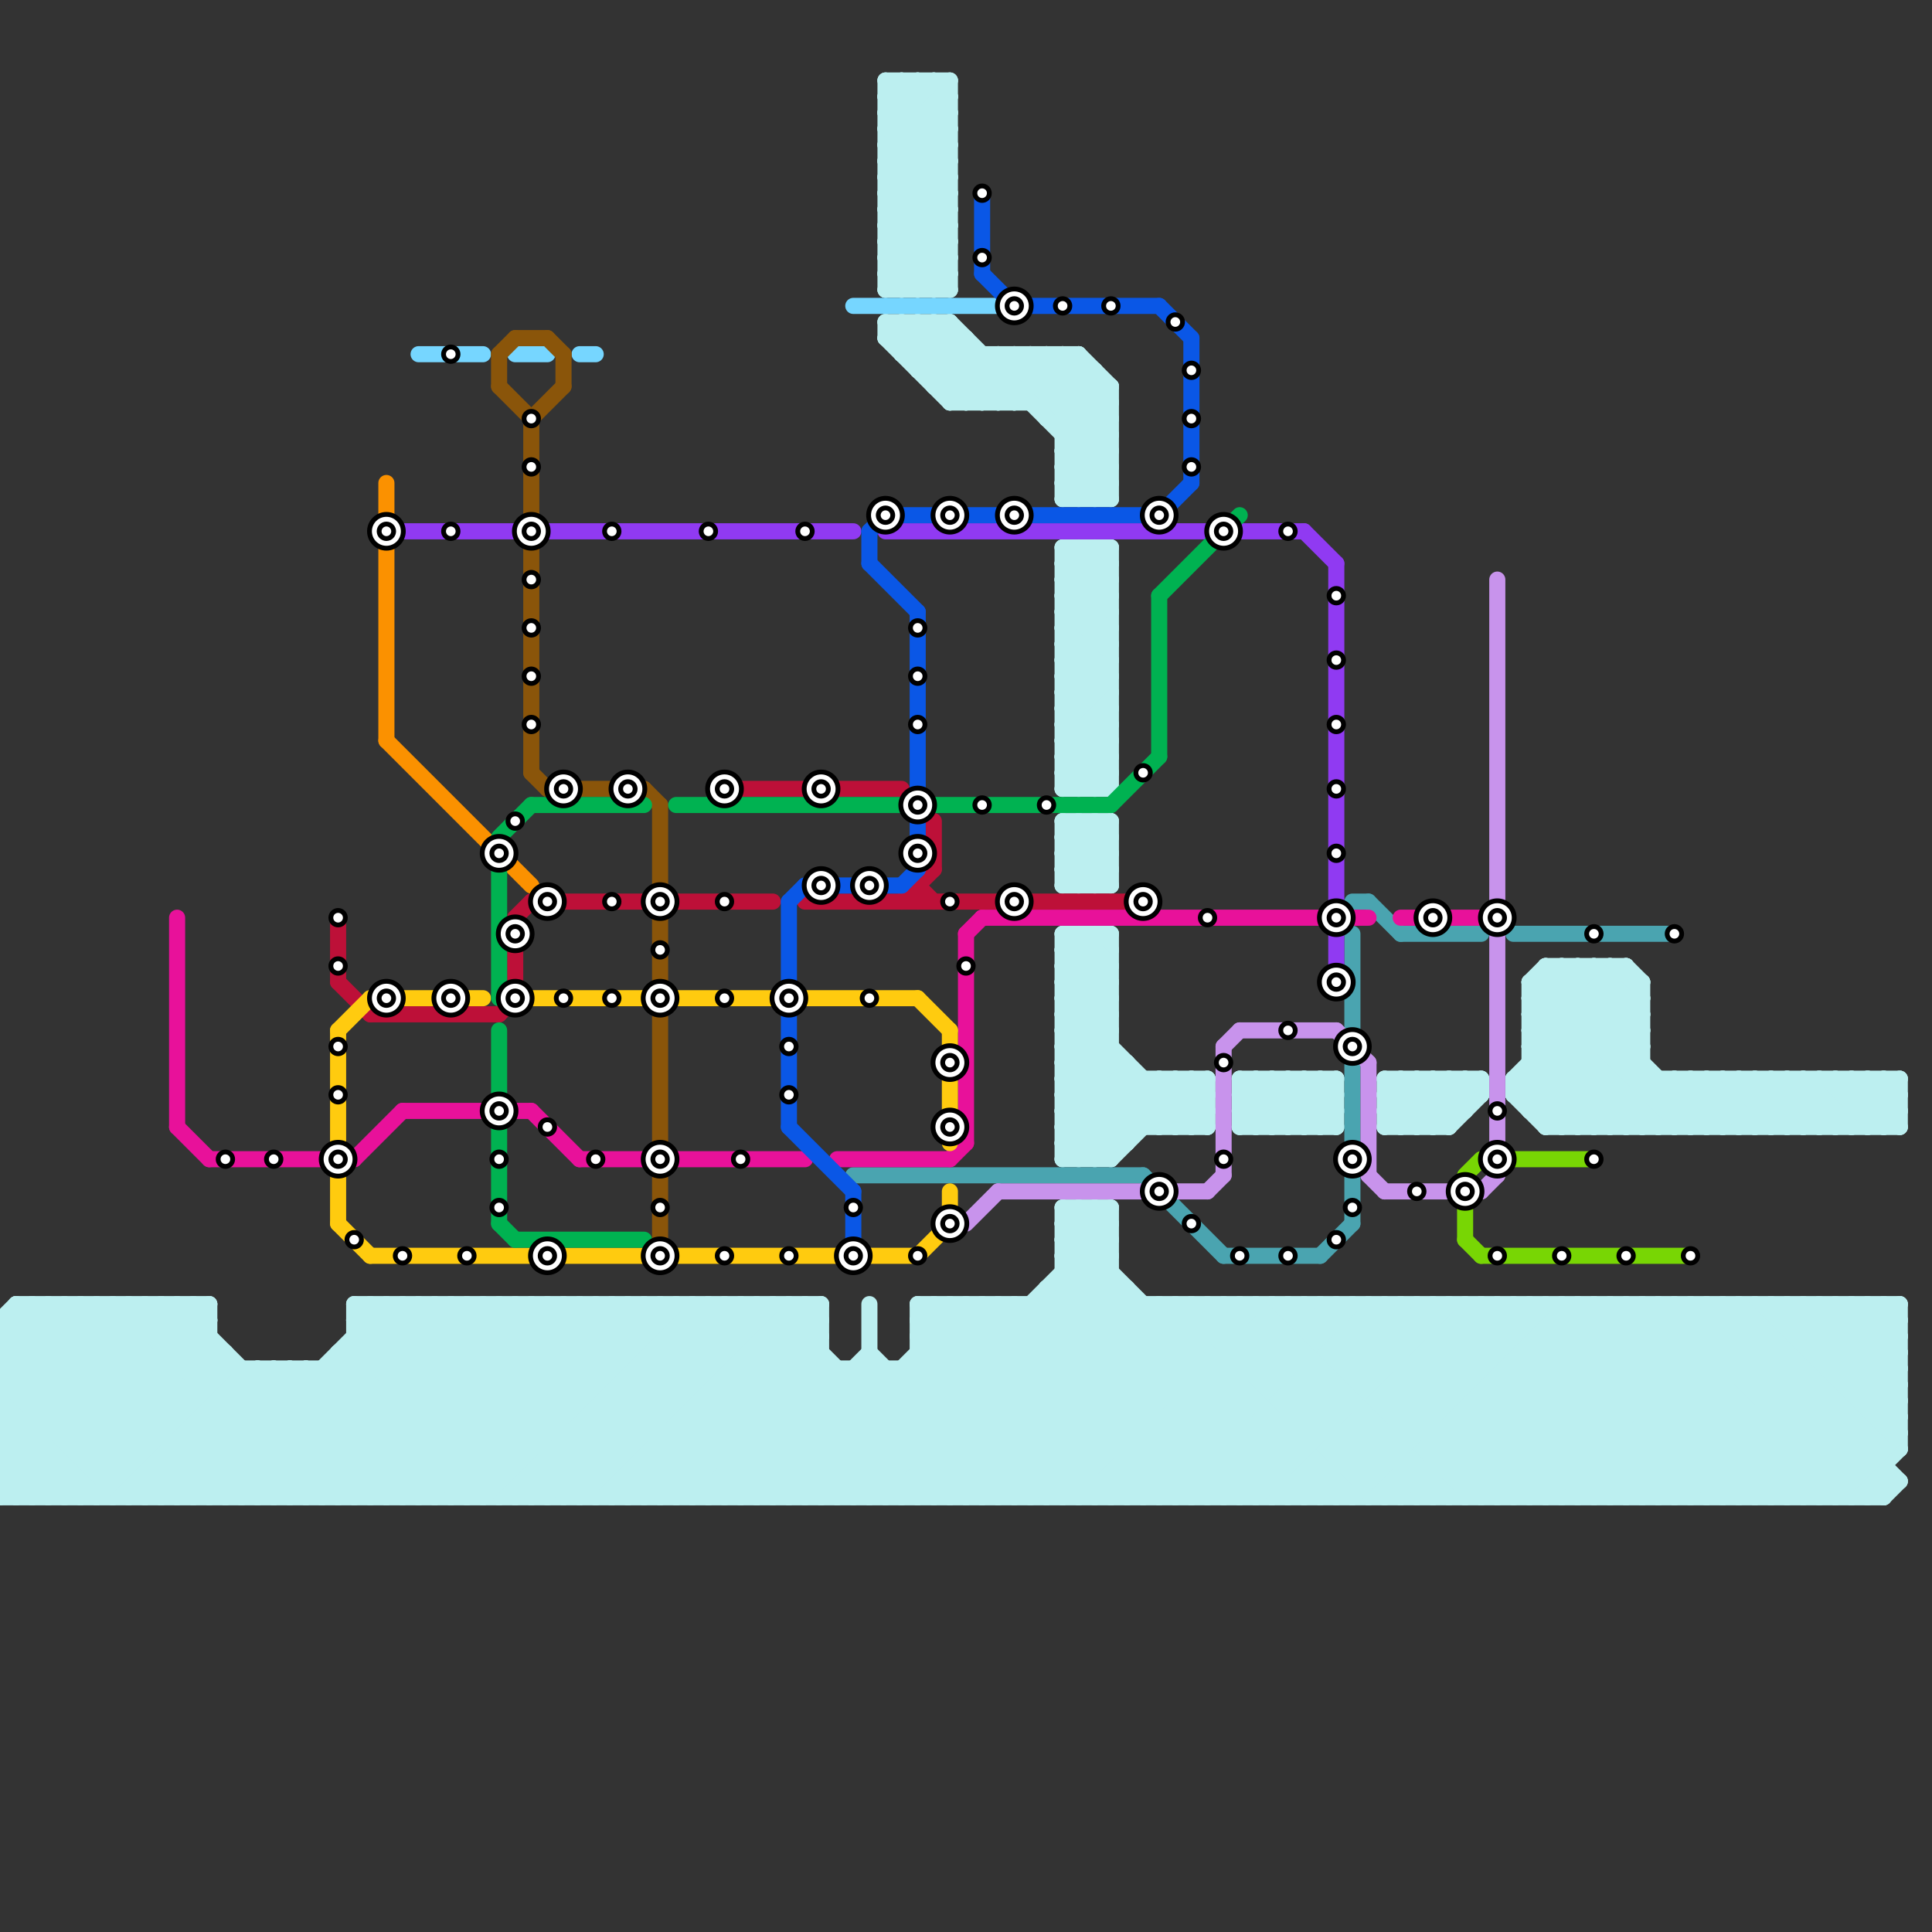 
<svg version="1.1" xmlns="http://www.w3.org/2000/svg" viewBox="0 0 120 120">
<rect x="0" y="0" width="120" height="120" fill="#333333" stroke="none"/>
<style>text { font: 1px Helvetica; font-weight: 600; white-space: pre; dominant-baseline: central; } line { stroke-width: 1; fill: none; stroke-linecap: round; stroke-linejoin: round; } .c0 { stroke: #bceff0 } .c1 { stroke: #4aa4b0 } .c2 { stroke: #78d604 } .c3 { stroke: #e8119a } .c4 { stroke: #bd1038 } .c5 { stroke: #ffcb0f } .c6 { stroke: #fb9100 } .c7 { stroke: #903af2 } .c8 { stroke: #76d6ff } .c9 { stroke: #8a550a } .c10 { stroke: #00b251 } .c11 { stroke: #0a57e6 } .c12 { stroke: #c893ec }</style><defs><g id="wm-xf"><circle r="1.2" fill="#000"/><circle r="0.9" fill="#fff"/><circle r="0.6" fill="#000"/><circle r="0.3" fill="#fff"/></g><g id="wm"><circle r="0.6" fill="#000"/><circle r="0.3" fill="#fff"/></g></defs><line class="c0" x1="56" y1="85" x2="56" y2="93"/><line class="c0" x1="89" y1="67" x2="91" y2="69"/><line class="c0" x1="66" y1="37" x2="69" y2="34"/><line class="c0" x1="66" y1="39" x2="69" y2="36"/><line class="c0" x1="65" y1="80" x2="70" y2="80"/><line class="c0" x1="101" y1="81" x2="101" y2="93"/><line class="c0" x1="94" y1="68" x2="101" y2="61"/><line class="c0" x1="65" y1="80" x2="78" y2="93"/><line class="c0" x1="66" y1="41" x2="69" y2="44"/><line class="c0" x1="66" y1="43" x2="69" y2="46"/><line class="c0" x1="95" y1="63" x2="98" y2="60"/><line class="c0" x1="84" y1="81" x2="96" y2="93"/><line class="c0" x1="34" y1="93" x2="46" y2="81"/><line class="c0" x1="12" y1="81" x2="13" y2="82"/><line class="c0" x1="68" y1="58" x2="69" y2="59"/><line class="c0" x1="3" y1="81" x2="3" y2="93"/><line class="c0" x1="52" y1="93" x2="69" y2="76"/><line class="c0" x1="72" y1="70" x2="75" y2="67"/><line class="c0" x1="66" y1="60" x2="68" y2="58"/><line class="c0" x1="28" y1="81" x2="40" y2="93"/><line class="c0" x1="92" y1="81" x2="92" y2="93"/><line class="c0" x1="49" y1="93" x2="61" y2="81"/><line class="c0" x1="99" y1="81" x2="111" y2="93"/><line class="c0" x1="66" y1="36" x2="69" y2="36"/><line class="c0" x1="105" y1="67" x2="108" y2="70"/><line class="c0" x1="66" y1="38" x2="69" y2="38"/><line class="c0" x1="86" y1="81" x2="98" y2="93"/><line class="c0" x1="24" y1="93" x2="36" y2="81"/><line class="c0" x1="5" y1="81" x2="5" y2="93"/><line class="c0" x1="80" y1="81" x2="92" y2="93"/><line class="c0" x1="60" y1="93" x2="72" y2="81"/><line class="c0" x1="77" y1="69" x2="83" y2="69"/><line class="c0" x1="23" y1="81" x2="23" y2="93"/><line class="c0" x1="30" y1="81" x2="42" y2="93"/><line class="c0" x1="66" y1="70" x2="68" y2="72"/><line class="c0" x1="79" y1="81" x2="91" y2="93"/><line class="c0" x1="26" y1="93" x2="38" y2="81"/><line class="c0" x1="91" y1="67" x2="91" y2="69"/><line class="c0" x1="66" y1="27" x2="69" y2="24"/><line class="c0" x1="94" y1="81" x2="106" y2="93"/><line class="c0" x1="81" y1="81" x2="93" y2="93"/><line class="c0" x1="80" y1="93" x2="92" y2="81"/><line class="c0" x1="56" y1="18" x2="59" y2="15"/><line class="c0" x1="67" y1="58" x2="67" y2="72"/><line class="c0" x1="98" y1="81" x2="98" y2="93"/><line class="c0" x1="58" y1="24" x2="69" y2="24"/><line class="c0" x1="69" y1="58" x2="69" y2="72"/><line class="c0" x1="86" y1="68" x2="88" y2="70"/><line class="c0" x1="66" y1="59" x2="69" y2="59"/><line class="c0" x1="33" y1="81" x2="45" y2="93"/><line class="c0" x1="77" y1="69" x2="79" y2="67"/><line class="c0" x1="56" y1="5" x2="59" y2="8"/><line class="c0" x1="66" y1="70" x2="75" y2="70"/><line class="c0" x1="29" y1="93" x2="41" y2="81"/><line class="c0" x1="56" y1="22" x2="58" y2="20"/><line class="c0" x1="68" y1="31" x2="69" y2="30"/><line class="c0" x1="95" y1="61" x2="104" y2="70"/><line class="c0" x1="39" y1="93" x2="51" y2="81"/><line class="c0" x1="52" y1="85" x2="52" y2="93"/><line class="c0" x1="58" y1="5" x2="58" y2="18"/><line class="c0" x1="66" y1="46" x2="69" y2="43"/><line class="c0" x1="66" y1="48" x2="69" y2="45"/><line class="c0" x1="31" y1="93" x2="43" y2="81"/><line class="c0" x1="47" y1="93" x2="55" y2="85"/><line class="c0" x1="34" y1="81" x2="46" y2="93"/><line class="c0" x1="109" y1="81" x2="118" y2="90"/><line class="c0" x1="57" y1="23" x2="68" y2="23"/><line class="c0" x1="55" y1="18" x2="59" y2="14"/><line class="c0" x1="90" y1="81" x2="90" y2="93"/><line class="c0" x1="66" y1="30" x2="67" y2="31"/><line class="c0" x1="0" y1="86" x2="118" y2="86"/><line class="c0" x1="82" y1="81" x2="82" y2="93"/><line class="c0" x1="0" y1="88" x2="118" y2="88"/><line class="c0" x1="67" y1="51" x2="69" y2="53"/><line class="c0" x1="103" y1="81" x2="115" y2="93"/><line class="c0" x1="107" y1="93" x2="118" y2="82"/><line class="c0" x1="66" y1="58" x2="69" y2="58"/><line class="c0" x1="66" y1="36" x2="68" y2="34"/><line class="c0" x1="42" y1="81" x2="42" y2="93"/><line class="c0" x1="95" y1="68" x2="102" y2="61"/><line class="c0" x1="29" y1="81" x2="29" y2="93"/><line class="c0" x1="0" y1="82" x2="13" y2="82"/><line class="c0" x1="86" y1="67" x2="89" y2="70"/><line class="c0" x1="101" y1="81" x2="113" y2="93"/><line class="c0" x1="80" y1="67" x2="83" y2="70"/><line class="c0" x1="44" y1="81" x2="44" y2="93"/><line class="c0" x1="78" y1="70" x2="81" y2="67"/><line class="c0" x1="100" y1="81" x2="112" y2="93"/><line class="c0" x1="50" y1="93" x2="62" y2="81"/><line class="c0" x1="86" y1="93" x2="98" y2="81"/><line class="c0" x1="66" y1="35" x2="67" y2="34"/><line class="c0" x1="6" y1="81" x2="6" y2="93"/><line class="c0" x1="37" y1="81" x2="37" y2="93"/><line class="c0" x1="108" y1="81" x2="108" y2="93"/><line class="c0" x1="68" y1="55" x2="69" y2="54"/><line class="c0" x1="31" y1="81" x2="43" y2="93"/><line class="c0" x1="80" y1="70" x2="83" y2="67"/><line class="c0" x1="95" y1="81" x2="95" y2="93"/><line class="c0" x1="101" y1="93" x2="113" y2="81"/><line class="c0" x1="66" y1="40" x2="69" y2="43"/><line class="c0" x1="66" y1="42" x2="69" y2="45"/><line class="c0" x1="55" y1="18" x2="59" y2="18"/><line class="c0" x1="66" y1="71" x2="70" y2="67"/><line class="c0" x1="23" y1="81" x2="35" y2="93"/><line class="c0" x1="0" y1="87" x2="118" y2="87"/><line class="c0" x1="55" y1="10" x2="59" y2="10"/><line class="c0" x1="55" y1="20" x2="59" y2="20"/><line class="c0" x1="55" y1="12" x2="59" y2="12"/><line class="c0" x1="3" y1="93" x2="13" y2="83"/><line class="c0" x1="68" y1="51" x2="69" y2="52"/><line class="c0" x1="21" y1="84" x2="21" y2="93"/><line class="c0" x1="67" y1="22" x2="69" y2="24"/><line class="c0" x1="113" y1="81" x2="118" y2="86"/><line class="c0" x1="112" y1="81" x2="112" y2="93"/><line class="c0" x1="66" y1="37" x2="69" y2="37"/><line class="c0" x1="71" y1="67" x2="71" y2="70"/><line class="c0" x1="66" y1="29" x2="69" y2="29"/><line class="c0" x1="66" y1="39" x2="69" y2="39"/><line class="c0" x1="66" y1="43" x2="69" y2="40"/><line class="c0" x1="66" y1="31" x2="69" y2="31"/><line class="c0" x1="107" y1="67" x2="107" y2="70"/><line class="c0" x1="77" y1="68" x2="83" y2="68"/><line class="c0" x1="104" y1="70" x2="107" y2="67"/><line class="c0" x1="114" y1="81" x2="114" y2="93"/><line class="c0" x1="73" y1="67" x2="73" y2="70"/><line class="c0" x1="115" y1="67" x2="115" y2="70"/><line class="c0" x1="66" y1="34" x2="66" y2="49"/><line class="c0" x1="46" y1="93" x2="54" y2="85"/><line class="c0" x1="98" y1="70" x2="102" y2="66"/><line class="c0" x1="66" y1="65" x2="69" y2="65"/><line class="c0" x1="70" y1="93" x2="82" y2="81"/><line class="c0" x1="66" y1="61" x2="69" y2="64"/><line class="c0" x1="95" y1="61" x2="95" y2="69"/><line class="c0" x1="21" y1="84" x2="51" y2="84"/><line class="c0" x1="65" y1="26" x2="69" y2="26"/><line class="c0" x1="99" y1="70" x2="102" y2="67"/><line class="c0" x1="105" y1="70" x2="108" y2="67"/><line class="c0" x1="40" y1="93" x2="51" y2="82"/><line class="c0" x1="36" y1="81" x2="48" y2="93"/><line class="c0" x1="94" y1="68" x2="96" y2="70"/><line class="c0" x1="96" y1="61" x2="105" y2="70"/><line class="c0" x1="32" y1="93" x2="44" y2="81"/><line class="c0" x1="66" y1="71" x2="70" y2="71"/><line class="c0" x1="66" y1="62" x2="69" y2="59"/><line class="c0" x1="101" y1="70" x2="104" y2="67"/><line class="c0" x1="55" y1="85" x2="55" y2="93"/><line class="c0" x1="66" y1="64" x2="69" y2="61"/><line class="c0" x1="55" y1="10" x2="59" y2="14"/><line class="c0" x1="55" y1="12" x2="59" y2="16"/><line class="c0" x1="117" y1="67" x2="118" y2="68"/><line class="c0" x1="22" y1="84" x2="31" y2="93"/><line class="c0" x1="96" y1="70" x2="118" y2="70"/><line class="c0" x1="63" y1="22" x2="63" y2="25"/><line class="c0" x1="83" y1="81" x2="83" y2="93"/><line class="c0" x1="76" y1="93" x2="88" y2="81"/><line class="c0" x1="107" y1="67" x2="110" y2="70"/><line class="c0" x1="55" y1="17" x2="56" y2="18"/><line class="c0" x1="85" y1="81" x2="85" y2="93"/><line class="c0" x1="58" y1="93" x2="70" y2="81"/><line class="c0" x1="110" y1="81" x2="118" y2="89"/><line class="c0" x1="66" y1="46" x2="69" y2="46"/><line class="c0" x1="66" y1="48" x2="69" y2="48"/><line class="c0" x1="45" y1="81" x2="45" y2="93"/><line class="c0" x1="79" y1="70" x2="82" y2="67"/><line class="c0" x1="39" y1="81" x2="51" y2="93"/><line class="c0" x1="0" y1="93" x2="12" y2="81"/><line class="c0" x1="96" y1="60" x2="106" y2="70"/><line class="c0" x1="100" y1="70" x2="103" y2="67"/><line class="c0" x1="109" y1="81" x2="109" y2="93"/><line class="c0" x1="47" y1="81" x2="47" y2="93"/><line class="c0" x1="56" y1="20" x2="61" y2="25"/><line class="c0" x1="96" y1="81" x2="96" y2="93"/><line class="c0" x1="57" y1="83" x2="59" y2="81"/><line class="c0" x1="102" y1="93" x2="114" y2="81"/><line class="c0" x1="77" y1="68" x2="79" y2="70"/><line class="c0" x1="43" y1="93" x2="51" y2="85"/><line class="c0" x1="24" y1="81" x2="36" y2="93"/><line class="c0" x1="81" y1="67" x2="83" y2="69"/><line class="c0" x1="79" y1="67" x2="79" y2="70"/><line class="c0" x1="111" y1="81" x2="111" y2="93"/><line class="c0" x1="116" y1="93" x2="117" y2="92"/><line class="c0" x1="38" y1="81" x2="38" y2="93"/><line class="c0" x1="66" y1="58" x2="69" y2="61"/><line class="c0" x1="51" y1="81" x2="51" y2="93"/><line class="c0" x1="55" y1="9" x2="59" y2="5"/><line class="c0" x1="57" y1="5" x2="59" y2="7"/><line class="c0" x1="59" y1="25" x2="62" y2="22"/><line class="c0" x1="21" y1="85" x2="29" y2="93"/><line class="c0" x1="66" y1="77" x2="68" y2="75"/><line class="c0" x1="108" y1="93" x2="118" y2="83"/><line class="c0" x1="66" y1="45" x2="69" y2="45"/><line class="c0" x1="74" y1="67" x2="74" y2="70"/><line class="c0" x1="66" y1="70" x2="70" y2="66"/><line class="c0" x1="66" y1="47" x2="69" y2="47"/><line class="c0" x1="117" y1="93" x2="118" y2="92"/><line class="c0" x1="95" y1="65" x2="100" y2="70"/><line class="c0" x1="110" y1="67" x2="110" y2="70"/><line class="c0" x1="55" y1="11" x2="59" y2="11"/><line class="c0" x1="55" y1="13" x2="59" y2="13"/><line class="c0" x1="107" y1="70" x2="110" y2="67"/><line class="c0" x1="89" y1="67" x2="89" y2="70"/><line class="c0" x1="67" y1="34" x2="67" y2="49"/><line class="c0" x1="71" y1="93" x2="83" y2="81"/><line class="c0" x1="66" y1="40" x2="69" y2="37"/><line class="c0" x1="66" y1="28" x2="69" y2="28"/><line class="c0" x1="66" y1="42" x2="69" y2="39"/><line class="c0" x1="86" y1="69" x2="88" y2="67"/><line class="c0" x1="27" y1="81" x2="27" y2="93"/><line class="c0" x1="114" y1="81" x2="118" y2="85"/><line class="c0" x1="58" y1="81" x2="70" y2="93"/><line class="c0" x1="66" y1="29" x2="68" y2="31"/><line class="c0" x1="115" y1="67" x2="118" y2="70"/><line class="c0" x1="73" y1="93" x2="85" y2="81"/><line class="c0" x1="65" y1="22" x2="65" y2="26"/><line class="c0" x1="91" y1="81" x2="91" y2="93"/><line class="c0" x1="48" y1="93" x2="60" y2="81"/><line class="c0" x1="23" y1="93" x2="35" y2="81"/><line class="c0" x1="41" y1="81" x2="41" y2="93"/><line class="c0" x1="35" y1="81" x2="35" y2="93"/><line class="c0" x1="106" y1="81" x2="106" y2="93"/><line class="c0" x1="22" y1="81" x2="22" y2="93"/><line class="c0" x1="86" y1="68" x2="87" y2="67"/><line class="c0" x1="77" y1="93" x2="89" y2="81"/><line class="c0" x1="66" y1="64" x2="72" y2="70"/><line class="c0" x1="117" y1="70" x2="118" y2="69"/><line class="c0" x1="96" y1="69" x2="102" y2="63"/><line class="c0" x1="66" y1="61" x2="69" y2="58"/><line class="c0" x1="66" y1="63" x2="69" y2="60"/><line class="c0" x1="55" y1="11" x2="59" y2="15"/><line class="c0" x1="86" y1="69" x2="87" y2="70"/><line class="c0" x1="110" y1="67" x2="113" y2="70"/><line class="c0" x1="55" y1="13" x2="59" y2="17"/><line class="c0" x1="59" y1="25" x2="69" y2="25"/><line class="c0" x1="0" y1="91" x2="117" y2="91"/><line class="c0" x1="0" y1="93" x2="117" y2="93"/><line class="c0" x1="117" y1="81" x2="117" y2="93"/><line class="c0" x1="111" y1="67" x2="111" y2="70"/><line class="c0" x1="55" y1="93" x2="69" y2="79"/><line class="c0" x1="68" y1="49" x2="69" y2="48"/><line class="c0" x1="7" y1="81" x2="19" y2="93"/><line class="c0" x1="63" y1="81" x2="75" y2="93"/><line class="c0" x1="9" y1="93" x2="17" y2="85"/><line class="c0" x1="66" y1="52" x2="69" y2="55"/><line class="c0" x1="57" y1="20" x2="62" y2="25"/><line class="c0" x1="22" y1="82" x2="23" y2="81"/><line class="c0" x1="55" y1="7" x2="57" y2="5"/><line class="c0" x1="103" y1="93" x2="115" y2="81"/><line class="c0" x1="67" y1="58" x2="69" y2="60"/><line class="c0" x1="58" y1="24" x2="60" y2="22"/><line class="c0" x1="58" y1="5" x2="59" y2="6"/><line class="c0" x1="96" y1="81" x2="108" y2="93"/><line class="c0" x1="103" y1="70" x2="106" y2="67"/><line class="c0" x1="0" y1="83" x2="2" y2="81"/><line class="c0" x1="46" y1="81" x2="58" y2="93"/><line class="c0" x1="61" y1="93" x2="73" y2="81"/><line class="c0" x1="65" y1="26" x2="68" y2="23"/><line class="c0" x1="97" y1="93" x2="109" y2="81"/><line class="c0" x1="54" y1="81" x2="54" y2="93"/><line class="c0" x1="95" y1="65" x2="100" y2="60"/><line class="c0" x1="58" y1="20" x2="63" y2="25"/><line class="c0" x1="79" y1="67" x2="82" y2="70"/><line class="c0" x1="48" y1="81" x2="60" y2="93"/><line class="c0" x1="62" y1="22" x2="69" y2="29"/><line class="c0" x1="55" y1="21" x2="56" y2="20"/><line class="c0" x1="57" y1="23" x2="59" y2="21"/><line class="c0" x1="55" y1="17" x2="59" y2="13"/><line class="c0" x1="54" y1="93" x2="69" y2="78"/><line class="c0" x1="92" y1="93" x2="104" y2="81"/><line class="c0" x1="62" y1="25" x2="65" y2="22"/><line class="c0" x1="94" y1="67" x2="97" y2="70"/><line class="c0" x1="74" y1="70" x2="75" y2="69"/><line class="c0" x1="79" y1="93" x2="91" y2="81"/><line class="c0" x1="58" y1="18" x2="59" y2="17"/><line class="c0" x1="94" y1="93" x2="106" y2="81"/><line class="c0" x1="64" y1="25" x2="67" y2="22"/><line class="c0" x1="82" y1="67" x2="82" y2="70"/><line class="c0" x1="50" y1="81" x2="51" y2="82"/><line class="c0" x1="60" y1="81" x2="72" y2="93"/><line class="c0" x1="66" y1="51" x2="69" y2="54"/><line class="c0" x1="95" y1="69" x2="118" y2="69"/><line class="c0" x1="99" y1="60" x2="99" y2="70"/><line class="c0" x1="115" y1="70" x2="118" y2="67"/><line class="c0" x1="62" y1="22" x2="62" y2="25"/><line class="c0" x1="87" y1="93" x2="99" y2="81"/><line class="c0" x1="66" y1="44" x2="69" y2="44"/><line class="c0" x1="105" y1="81" x2="105" y2="93"/><line class="c0" x1="74" y1="93" x2="86" y2="81"/><line class="c0" x1="43" y1="81" x2="43" y2="93"/><line class="c0" x1="113" y1="67" x2="113" y2="70"/><line class="c0" x1="101" y1="60" x2="101" y2="70"/><line class="c0" x1="0" y1="91" x2="10" y2="81"/><line class="c0" x1="89" y1="93" x2="101" y2="81"/><line class="c0" x1="97" y1="81" x2="97" y2="93"/><line class="c0" x1="16" y1="93" x2="28" y2="81"/><line class="c0" x1="72" y1="81" x2="72" y2="93"/><line class="c0" x1="66" y1="48" x2="67" y2="49"/><line class="c0" x1="59" y1="81" x2="71" y2="93"/><line class="c0" x1="108" y1="67" x2="108" y2="70"/><line class="c0" x1="66" y1="76" x2="69" y2="76"/><line class="c0" x1="58" y1="23" x2="60" y2="21"/><line class="c0" x1="66" y1="28" x2="69" y2="31"/><line class="c0" x1="66" y1="67" x2="75" y2="67"/><line class="c0" x1="66" y1="34" x2="69" y2="34"/><line class="c0" x1="66" y1="69" x2="75" y2="69"/><line class="c0" x1="81" y1="67" x2="81" y2="70"/><line class="c0" x1="57" y1="5" x2="57" y2="18"/><line class="c0" x1="41" y1="93" x2="51" y2="83"/><line class="c0" x1="66" y1="22" x2="69" y2="25"/><line class="c0" x1="55" y1="21" x2="59" y2="25"/><line class="c0" x1="95" y1="61" x2="102" y2="61"/><line class="c0" x1="67" y1="93" x2="79" y2="81"/><line class="c0" x1="66" y1="75" x2="66" y2="93"/><line class="c0" x1="1" y1="82" x2="12" y2="93"/><line class="c0" x1="66" y1="59" x2="67" y2="58"/><line class="c0" x1="8" y1="81" x2="20" y2="93"/><line class="c0" x1="68" y1="34" x2="68" y2="49"/><line class="c0" x1="73" y1="81" x2="85" y2="93"/><line class="c0" x1="96" y1="70" x2="102" y2="64"/><line class="c0" x1="111" y1="67" x2="114" y2="70"/><line class="c0" x1="0" y1="89" x2="4" y2="93"/><line class="c0" x1="69" y1="93" x2="81" y2="81"/><line class="c0" x1="68" y1="75" x2="68" y2="93"/><line class="c0" x1="96" y1="93" x2="108" y2="81"/><line class="c0" x1="90" y1="67" x2="91" y2="68"/><line class="c0" x1="10" y1="81" x2="22" y2="93"/><line class="c0" x1="66" y1="60" x2="69" y2="63"/><line class="c0" x1="62" y1="81" x2="62" y2="93"/><line class="c0" x1="22" y1="83" x2="32" y2="93"/><line class="c0" x1="102" y1="81" x2="114" y2="93"/><line class="c0" x1="68" y1="75" x2="69" y2="76"/><line class="c0" x1="67" y1="75" x2="67" y2="93"/><line class="c0" x1="87" y1="81" x2="99" y2="93"/><line class="c0" x1="95" y1="64" x2="101" y2="70"/><line class="c0" x1="69" y1="34" x2="69" y2="49"/><line class="c0" x1="77" y1="81" x2="89" y2="93"/><line class="c0" x1="98" y1="93" x2="110" y2="81"/><line class="c0" x1="74" y1="81" x2="86" y2="93"/><line class="c0" x1="66" y1="53" x2="69" y2="53"/><line class="c0" x1="66" y1="55" x2="69" y2="55"/><line class="c0" x1="102" y1="61" x2="102" y2="70"/><line class="c0" x1="4" y1="93" x2="13" y2="84"/><line class="c0" x1="76" y1="81" x2="88" y2="93"/><line class="c0" x1="57" y1="81" x2="57" y2="93"/><line class="c0" x1="116" y1="67" x2="118" y2="69"/><line class="c0" x1="95" y1="93" x2="107" y2="81"/><line class="c0" x1="77" y1="68" x2="78" y2="67"/><line class="c0" x1="64" y1="22" x2="64" y2="25"/><line class="c0" x1="100" y1="60" x2="100" y2="70"/><line class="c0" x1="56" y1="93" x2="69" y2="80"/><line class="c0" x1="9" y1="81" x2="9" y2="93"/><line class="c0" x1="56" y1="21" x2="57" y2="20"/><line class="c0" x1="0" y1="87" x2="6" y2="81"/><line class="c0" x1="37" y1="93" x2="49" y2="81"/><line class="c0" x1="55" y1="14" x2="59" y2="10"/><line class="c0" x1="55" y1="16" x2="59" y2="12"/><line class="c0" x1="3" y1="81" x2="15" y2="93"/><line class="c0" x1="18" y1="93" x2="30" y2="81"/><line class="c0" x1="57" y1="81" x2="118" y2="81"/><line class="c0" x1="57" y1="83" x2="118" y2="83"/><line class="c0" x1="92" y1="81" x2="104" y2="93"/><line class="c0" x1="11" y1="81" x2="11" y2="93"/><line class="c0" x1="69" y1="72" x2="74" y2="67"/><line class="c0" x1="17" y1="93" x2="29" y2="81"/><line class="c0" x1="5" y1="81" x2="17" y2="93"/><line class="c0" x1="59" y1="20" x2="69" y2="30"/><line class="c0" x1="61" y1="81" x2="73" y2="93"/><line class="c0" x1="66" y1="54" x2="69" y2="54"/><line class="c0" x1="97" y1="81" x2="109" y2="93"/><line class="c0" x1="113" y1="67" x2="116" y2="70"/><line class="c0" x1="4" y1="81" x2="4" y2="93"/><line class="c0" x1="21" y1="84" x2="30" y2="93"/><line class="c0" x1="75" y1="81" x2="75" y2="93"/><line class="c0" x1="22" y1="81" x2="51" y2="81"/><line class="c0" x1="95" y1="63" x2="102" y2="70"/><line class="c0" x1="57" y1="84" x2="66" y2="93"/><line class="c0" x1="1" y1="81" x2="13" y2="81"/><line class="c0" x1="19" y1="93" x2="31" y2="81"/><line class="c0" x1="2" y1="93" x2="13" y2="82"/><line class="c0" x1="67" y1="49" x2="69" y2="47"/><line class="c0" x1="0" y1="89" x2="8" y2="81"/><line class="c0" x1="66" y1="49" x2="69" y2="46"/><line class="c0" x1="66" y1="41" x2="69" y2="38"/><line class="c0" x1="95" y1="66" x2="99" y2="70"/><line class="c0" x1="98" y1="60" x2="102" y2="64"/><line class="c0" x1="22" y1="82" x2="33" y2="93"/><line class="c0" x1="98" y1="81" x2="110" y2="93"/><line class="c0" x1="108" y1="67" x2="111" y2="70"/><line class="c0" x1="42" y1="93" x2="51" y2="84"/><line class="c0" x1="53" y1="85" x2="61" y2="93"/><line class="c0" x1="66" y1="36" x2="69" y2="39"/><line class="c0" x1="66" y1="38" x2="69" y2="41"/><line class="c0" x1="57" y1="82" x2="118" y2="82"/><line class="c0" x1="66" y1="75" x2="69" y2="75"/><line class="c0" x1="97" y1="70" x2="102" y2="65"/><line class="c0" x1="66" y1="53" x2="68" y2="51"/><line class="c0" x1="66" y1="77" x2="69" y2="77"/><line class="c0" x1="64" y1="81" x2="64" y2="93"/><line class="c0" x1="83" y1="93" x2="95" y2="81"/><line class="c0" x1="88" y1="81" x2="88" y2="93"/><line class="c0" x1="69" y1="75" x2="69" y2="93"/><line class="c0" x1="95" y1="81" x2="107" y2="93"/><line class="c0" x1="89" y1="81" x2="101" y2="93"/><line class="c0" x1="91" y1="67" x2="92" y2="68"/><line class="c0" x1="66" y1="68" x2="75" y2="68"/><line class="c0" x1="66" y1="35" x2="69" y2="35"/><line class="c0" x1="1" y1="81" x2="1" y2="93"/><line class="c0" x1="82" y1="67" x2="83" y2="68"/><line class="c0" x1="66" y1="27" x2="69" y2="27"/><line class="c0" x1="85" y1="93" x2="97" y2="81"/><line class="c0" x1="20" y1="85" x2="20" y2="93"/><line class="c0" x1="93" y1="81" x2="93" y2="93"/><line class="c0" x1="26" y1="81" x2="38" y2="93"/><line class="c0" x1="96" y1="60" x2="96" y2="70"/><line class="c0" x1="88" y1="67" x2="90" y2="69"/><line class="c0" x1="66" y1="52" x2="67" y2="51"/><line class="c0" x1="90" y1="81" x2="102" y2="93"/><line class="c0" x1="0" y1="85" x2="8" y2="93"/><line class="c0" x1="112" y1="93" x2="118" y2="87"/><line class="c0" x1="63" y1="22" x2="69" y2="28"/><line class="c0" x1="107" y1="81" x2="107" y2="93"/><line class="c0" x1="111" y1="93" x2="118" y2="86"/><line class="c0" x1="22" y1="83" x2="51" y2="83"/><line class="c0" x1="66" y1="59" x2="69" y2="62"/><line class="c0" x1="45" y1="93" x2="54" y2="84"/><line class="c0" x1="53" y1="85" x2="53" y2="93"/><line class="c0" x1="77" y1="67" x2="77" y2="70"/><line class="c0" x1="0" y1="88" x2="5" y2="93"/><line class="c0" x1="66" y1="72" x2="71" y2="67"/><line class="c0" x1="60" y1="21" x2="60" y2="25"/><line class="c0" x1="95" y1="61" x2="96" y2="60"/><line class="c0" x1="42" y1="81" x2="54" y2="93"/><line class="c0" x1="63" y1="93" x2="75" y2="81"/><line class="c0" x1="109" y1="93" x2="118" y2="84"/><line class="c0" x1="29" y1="81" x2="41" y2="93"/><line class="c0" x1="0" y1="84" x2="14" y2="84"/><line class="c0" x1="38" y1="93" x2="50" y2="81"/><line class="c0" x1="66" y1="53" x2="68" y2="55"/><line class="c0" x1="65" y1="80" x2="65" y2="93"/><line class="c0" x1="49" y1="81" x2="51" y2="83"/><line class="c0" x1="55" y1="5" x2="55" y2="18"/><line class="c0" x1="70" y1="80" x2="70" y2="93"/><line class="c0" x1="44" y1="81" x2="56" y2="93"/><line class="c0" x1="90" y1="93" x2="102" y2="81"/><line class="c0" x1="12" y1="81" x2="12" y2="93"/><line class="c0" x1="72" y1="67" x2="72" y2="70"/><line class="c0" x1="6" y1="81" x2="18" y2="93"/><line class="c0" x1="37" y1="81" x2="49" y2="93"/><line class="c0" x1="27" y1="93" x2="39" y2="81"/><line class="c0" x1="55" y1="15" x2="59" y2="11"/><line class="c0" x1="22" y1="82" x2="51" y2="82"/><line class="c0" x1="13" y1="81" x2="13" y2="93"/><line class="c0" x1="78" y1="81" x2="78" y2="93"/><line class="c0" x1="85" y1="81" x2="97" y2="93"/><line class="c0" x1="0" y1="85" x2="118" y2="85"/><line class="c0" x1="22" y1="93" x2="34" y2="81"/><line class="c0" x1="95" y1="62" x2="97" y2="60"/><line class="c0" x1="55" y1="16" x2="57" y2="18"/><line class="c0" x1="66" y1="67" x2="70" y2="71"/><line class="c0" x1="95" y1="67" x2="98" y2="70"/><line class="c0" x1="57" y1="22" x2="59" y2="20"/><line class="c0" x1="90" y1="67" x2="90" y2="70"/><line class="c0" x1="40" y1="81" x2="40" y2="93"/><line class="c0" x1="67" y1="55" x2="69" y2="53"/><line class="c0" x1="57" y1="82" x2="58" y2="81"/><line class="c0" x1="86" y1="70" x2="90" y2="70"/><line class="c0" x1="88" y1="81" x2="100" y2="93"/><line class="c0" x1="118" y1="81" x2="118" y2="90"/><line class="c0" x1="104" y1="81" x2="104" y2="93"/><line class="c0" x1="89" y1="70" x2="92" y2="67"/><line class="c0" x1="25" y1="81" x2="25" y2="93"/><line class="c0" x1="66" y1="37" x2="69" y2="40"/><line class="c0" x1="66" y1="41" x2="69" y2="41"/><line class="c0" x1="66" y1="39" x2="69" y2="42"/><line class="c0" x1="66" y1="43" x2="69" y2="43"/><line class="c0" x1="55" y1="7" x2="59" y2="7"/><line class="c0" x1="66" y1="78" x2="69" y2="75"/><line class="c0" x1="55" y1="9" x2="59" y2="9"/><line class="c0" x1="95" y1="66" x2="102" y2="66"/><line class="c0" x1="83" y1="81" x2="95" y2="93"/><line class="c0" x1="116" y1="67" x2="116" y2="70"/><line class="c0" x1="16" y1="85" x2="24" y2="93"/><line class="c0" x1="58" y1="20" x2="58" y2="24"/><line class="c0" x1="103" y1="67" x2="103" y2="70"/><line class="c0" x1="55" y1="20" x2="55" y2="21"/><line class="c0" x1="110" y1="81" x2="110" y2="93"/><line class="c0" x1="57" y1="93" x2="70" y2="80"/><line class="c0" x1="67" y1="72" x2="72" y2="67"/><line class="c0" x1="57" y1="84" x2="118" y2="84"/><line class="c0" x1="118" y1="67" x2="118" y2="70"/><line class="c0" x1="66" y1="75" x2="69" y2="78"/><line class="c0" x1="94" y1="67" x2="118" y2="67"/><line class="c0" x1="18" y1="85" x2="26" y2="93"/><line class="c0" x1="66" y1="69" x2="69" y2="72"/><line class="c0" x1="55" y1="6" x2="56" y2="5"/><line class="c0" x1="0" y1="85" x2="4" y2="81"/><line class="c0" x1="102" y1="70" x2="105" y2="67"/><line class="c0" x1="77" y1="67" x2="80" y2="70"/><line class="c0" x1="45" y1="81" x2="57" y2="93"/><line class="c0" x1="95" y1="62" x2="103" y2="70"/><line class="c0" x1="66" y1="93" x2="78" y2="81"/><line class="c0" x1="66" y1="62" x2="69" y2="62"/><line class="c0" x1="32" y1="81" x2="44" y2="93"/><line class="c0" x1="57" y1="83" x2="67" y2="93"/><line class="c0" x1="66" y1="64" x2="69" y2="64"/><line class="c0" x1="55" y1="15" x2="58" y2="18"/><line class="c0" x1="84" y1="81" x2="84" y2="93"/><line class="c0" x1="87" y1="70" x2="90" y2="67"/><line class="c0" x1="47" y1="81" x2="59" y2="93"/><line class="c0" x1="55" y1="6" x2="59" y2="6"/><line class="c0" x1="68" y1="93" x2="80" y2="81"/><line class="c0" x1="99" y1="81" x2="99" y2="93"/><line class="c0" x1="66" y1="66" x2="70" y2="66"/><line class="c0" x1="66" y1="76" x2="83" y2="93"/><line class="c0" x1="105" y1="93" x2="117" y2="81"/><line class="c0" x1="86" y1="81" x2="86" y2="93"/><line class="c0" x1="68" y1="23" x2="68" y2="31"/><line class="c0" x1="61" y1="25" x2="64" y2="22"/><line class="c0" x1="80" y1="81" x2="80" y2="93"/><line class="c0" x1="55" y1="7" x2="59" y2="11"/><line class="c0" x1="55" y1="9" x2="59" y2="13"/><line class="c0" x1="72" y1="67" x2="75" y2="70"/><line class="c0" x1="116" y1="81" x2="118" y2="83"/><line class="c0" x1="30" y1="81" x2="30" y2="93"/><line class="c0" x1="79" y1="81" x2="79" y2="93"/><line class="c0" x1="87" y1="67" x2="87" y2="70"/><line class="c0" x1="88" y1="70" x2="91" y2="67"/><line class="c0" x1="72" y1="93" x2="84" y2="81"/><line class="c0" x1="94" y1="81" x2="94" y2="93"/><line class="c0" x1="66" y1="46" x2="69" y2="49"/><line class="c0" x1="11" y1="93" x2="19" y2="85"/><line class="c0" x1="81" y1="81" x2="81" y2="93"/><line class="c0" x1="14" y1="84" x2="14" y2="93"/><line class="c0" x1="73" y1="70" x2="75" y2="68"/><line class="c0" x1="113" y1="70" x2="116" y2="67"/><line class="c0" x1="38" y1="81" x2="50" y2="93"/><line class="c0" x1="59" y1="93" x2="71" y2="81"/><line class="c0" x1="77" y1="67" x2="83" y2="67"/><line class="c0" x1="0" y1="90" x2="9" y2="81"/><line class="c0" x1="5" y1="93" x2="14" y2="84"/><line class="c0" x1="66" y1="63" x2="73" y2="70"/><line class="c0" x1="106" y1="67" x2="106" y2="70"/><line class="c0" x1="33" y1="81" x2="33" y2="93"/><line class="c0" x1="40" y1="81" x2="52" y2="93"/><line class="c0" x1="57" y1="82" x2="68" y2="93"/><line class="c0" x1="27" y1="81" x2="39" y2="93"/><line class="c0" x1="0" y1="84" x2="9" y2="93"/><line class="c0" x1="55" y1="6" x2="59" y2="10"/><line class="c0" x1="77" y1="70" x2="80" y2="67"/><line class="c0" x1="66" y1="26" x2="68" y2="24"/><line class="c0" x1="66" y1="66" x2="70" y2="70"/><line class="c0" x1="104" y1="81" x2="116" y2="93"/><line class="c0" x1="91" y1="81" x2="103" y2="93"/><line class="c0" x1="57" y1="85" x2="65" y2="93"/><line class="c0" x1="65" y1="25" x2="67" y2="23"/><line class="c0" x1="66" y1="54" x2="67" y2="55"/><line class="c0" x1="34" y1="81" x2="34" y2="93"/><line class="c0" x1="0" y1="92" x2="1" y2="93"/><line class="c0" x1="41" y1="81" x2="53" y2="93"/><line class="c0" x1="28" y1="81" x2="28" y2="93"/><line class="c0" x1="35" y1="81" x2="47" y2="93"/><line class="c0" x1="66" y1="45" x2="69" y2="48"/><line class="c0" x1="86" y1="68" x2="92" y2="68"/><line class="c0" x1="22" y1="81" x2="34" y2="93"/><line class="c0" x1="117" y1="67" x2="117" y2="70"/><line class="c0" x1="67" y1="75" x2="69" y2="77"/><line class="c0" x1="87" y1="67" x2="90" y2="70"/><line class="c0" x1="70" y1="66" x2="70" y2="71"/><line class="c0" x1="55" y1="17" x2="59" y2="17"/><line class="c0" x1="69" y1="24" x2="69" y2="31"/><line class="c0" x1="66" y1="40" x2="69" y2="40"/><line class="c0" x1="66" y1="42" x2="69" y2="42"/><line class="c0" x1="75" y1="67" x2="75" y2="70"/><line class="c0" x1="103" y1="81" x2="103" y2="93"/><line class="c0" x1="16" y1="85" x2="16" y2="93"/><line class="c0" x1="19" y1="85" x2="27" y2="93"/><line class="c0" x1="55" y1="8" x2="59" y2="8"/><line class="c0" x1="55" y1="21" x2="60" y2="21"/><line class="c0" x1="108" y1="70" x2="111" y2="67"/><line class="c0" x1="97" y1="60" x2="102" y2="65"/><line class="c0" x1="18" y1="85" x2="18" y2="93"/><line class="c0" x1="59" y1="24" x2="61" y2="22"/><line class="c0" x1="101" y1="60" x2="102" y2="61"/><line class="c0" x1="66" y1="29" x2="69" y2="26"/><line class="c0" x1="57" y1="18" x2="59" y2="16"/><line class="c0" x1="66" y1="31" x2="69" y2="28"/><line class="c0" x1="94" y1="67" x2="94" y2="68"/><line class="c0" x1="82" y1="93" x2="94" y2="81"/><line class="c0" x1="20" y1="85" x2="28" y2="93"/><line class="c0" x1="17" y1="85" x2="17" y2="93"/><line class="c0" x1="53" y1="93" x2="69" y2="77"/><line class="c0" x1="66" y1="78" x2="69" y2="78"/><line class="c0" x1="0" y1="83" x2="10" y2="93"/><line class="c0" x1="100" y1="81" x2="100" y2="93"/><line class="c0" x1="107" y1="81" x2="118" y2="92"/><line class="c0" x1="66" y1="68" x2="69" y2="71"/><line class="c0" x1="109" y1="70" x2="112" y2="67"/><line class="c0" x1="100" y1="60" x2="102" y2="62"/><line class="c0" x1="31" y1="81" x2="31" y2="93"/><line class="c0" x1="95" y1="64" x2="99" y2="60"/><line class="c0" x1="0" y1="86" x2="7" y2="93"/><line class="c0" x1="66" y1="61" x2="69" y2="61"/><line class="c0" x1="66" y1="65" x2="69" y2="62"/><line class="c0" x1="66" y1="63" x2="69" y2="63"/><line class="c0" x1="88" y1="67" x2="88" y2="70"/><line class="c0" x1="66" y1="67" x2="69" y2="64"/><line class="c0" x1="66" y1="77" x2="82" y2="93"/><line class="c0" x1="66" y1="69" x2="69" y2="66"/><line class="c0" x1="81" y1="70" x2="83" y2="68"/><line class="c0" x1="64" y1="22" x2="69" y2="27"/><line class="c0" x1="66" y1="71" x2="67" y2="72"/><line class="c0" x1="17" y1="85" x2="25" y2="93"/><line class="c0" x1="114" y1="67" x2="114" y2="70"/><line class="c0" x1="54" y1="84" x2="63" y2="93"/><line class="c0" x1="55" y1="8" x2="59" y2="12"/><line class="c0" x1="68" y1="72" x2="73" y2="67"/><line class="c0" x1="66" y1="47" x2="68" y2="49"/><line class="c0" x1="96" y1="60" x2="101" y2="60"/><line class="c0" x1="62" y1="93" x2="74" y2="81"/><line class="c0" x1="92" y1="67" x2="92" y2="68"/><line class="c0" x1="0" y1="90" x2="118" y2="90"/><line class="c0" x1="49" y1="81" x2="49" y2="93"/><line class="c0" x1="0" y1="92" x2="118" y2="92"/><line class="c0" x1="105" y1="81" x2="117" y2="93"/><line class="c0" x1="106" y1="67" x2="109" y2="70"/><line class="c0" x1="36" y1="81" x2="36" y2="93"/><line class="c0" x1="43" y1="81" x2="55" y2="93"/><line class="c0" x1="64" y1="93" x2="76" y2="81"/><line class="c0" x1="91" y1="93" x2="103" y2="81"/><line class="c0" x1="0" y1="88" x2="7" y2="81"/><line class="c0" x1="82" y1="70" x2="83" y2="69"/><line class="c0" x1="7" y1="93" x2="15" y2="85"/><line class="c0" x1="68" y1="34" x2="69" y2="35"/><line class="c0" x1="66" y1="76" x2="67" y2="75"/><line class="c0" x1="113" y1="81" x2="113" y2="93"/><line class="c0" x1="55" y1="20" x2="60" y2="25"/><line class="c0" x1="1" y1="93" x2="13" y2="81"/><line class="c0" x1="106" y1="93" x2="118" y2="81"/><line class="c0" x1="59" y1="20" x2="59" y2="25"/><line class="c0" x1="65" y1="22" x2="69" y2="26"/><line class="c0" x1="72" y1="81" x2="84" y2="93"/><line class="c0" x1="94" y1="68" x2="118" y2="68"/><line class="c0" x1="93" y1="93" x2="105" y2="81"/><line class="c0" x1="50" y1="81" x2="50" y2="93"/><line class="c0" x1="83" y1="67" x2="83" y2="70"/><line class="c0" x1="66" y1="22" x2="66" y2="31"/><line class="c0" x1="115" y1="81" x2="115" y2="93"/><line class="c0" x1="55" y1="10" x2="59" y2="6"/><line class="c0" x1="55" y1="12" x2="59" y2="8"/><line class="c0" x1="112" y1="67" x2="112" y2="70"/><line class="c0" x1="39" y1="81" x2="39" y2="93"/><line class="c0" x1="77" y1="69" x2="78" y2="70"/><line class="c0" x1="66" y1="72" x2="69" y2="72"/><line class="c0" x1="66" y1="44" x2="69" y2="47"/><line class="c0" x1="86" y1="67" x2="92" y2="67"/><line class="c0" x1="60" y1="25" x2="63" y2="22"/><line class="c0" x1="78" y1="67" x2="78" y2="70"/><line class="c0" x1="66" y1="80" x2="79" y2="93"/><line class="c0" x1="19" y1="85" x2="19" y2="93"/><line class="c0" x1="55" y1="14" x2="59" y2="14"/><line class="c0" x1="117" y1="81" x2="118" y2="82"/><line class="c0" x1="55" y1="16" x2="59" y2="16"/><line class="c0" x1="106" y1="81" x2="117" y2="92"/><line class="c0" x1="111" y1="70" x2="114" y2="67"/><line class="c0" x1="75" y1="93" x2="87" y2="81"/><line class="c0" x1="66" y1="45" x2="69" y2="42"/><line class="c0" x1="109" y1="67" x2="109" y2="70"/><line class="c0" x1="66" y1="47" x2="69" y2="44"/><line class="c0" x1="97" y1="60" x2="97" y2="70"/><line class="c0" x1="25" y1="93" x2="37" y2="81"/><line class="c0" x1="62" y1="81" x2="74" y2="93"/><line class="c0" x1="12" y1="93" x2="24" y2="81"/><line class="c0" x1="112" y1="70" x2="115" y2="67"/><line class="c0" x1="111" y1="81" x2="118" y2="88"/><line class="c0" x1="24" y1="81" x2="24" y2="93"/><line class="c0" x1="66" y1="28" x2="69" y2="25"/><line class="c0" x1="106" y1="70" x2="109" y2="67"/><line class="c0" x1="66" y1="30" x2="69" y2="27"/><line class="c0" x1="115" y1="93" x2="118" y2="90"/><line class="c0" x1="66" y1="34" x2="69" y2="37"/><line class="c0" x1="104" y1="67" x2="104" y2="70"/><line class="c0" x1="32" y1="81" x2="32" y2="93"/><line class="c0" x1="63" y1="81" x2="63" y2="93"/><line class="c0" x1="26" y1="81" x2="26" y2="93"/><line class="c0" x1="81" y1="93" x2="93" y2="81"/><line class="c0" x1="57" y1="81" x2="69" y2="93"/><line class="c0" x1="112" y1="67" x2="115" y2="70"/><line class="c0" x1="88" y1="93" x2="100" y2="81"/><line class="c0" x1="66" y1="66" x2="69" y2="63"/><line class="c0" x1="55" y1="14" x2="59" y2="18"/><line class="c0" x1="78" y1="67" x2="81" y2="70"/><line class="c0" x1="66" y1="68" x2="69" y2="65"/><line class="c0" x1="114" y1="67" x2="117" y2="70"/><line class="c0" x1="0" y1="91" x2="2" y2="93"/><line class="c0" x1="0" y1="82" x2="1" y2="81"/><line class="c0" x1="9" y1="81" x2="21" y2="93"/><line class="c0" x1="66" y1="51" x2="66" y2="55"/><line class="c0" x1="112" y1="81" x2="118" y2="87"/><line class="c0" x1="55" y1="8" x2="58" y2="5"/><line class="c0" x1="8" y1="93" x2="16" y2="85"/><line class="c0" x1="11" y1="81" x2="23" y2="93"/><line class="c0" x1="58" y1="81" x2="58" y2="93"/><line class="c0" x1="68" y1="51" x2="68" y2="55"/><line class="c0" x1="86" y1="70" x2="89" y2="67"/><line class="c0" x1="4" y1="81" x2="16" y2="93"/><line class="c0" x1="10" y1="93" x2="18" y2="85"/><line class="c0" x1="60" y1="81" x2="60" y2="93"/><line class="c0" x1="67" y1="22" x2="67" y2="31"/><line class="c0" x1="116" y1="81" x2="116" y2="93"/><line class="c0" x1="66" y1="52" x2="69" y2="52"/><line class="c0" x1="59" y1="5" x2="59" y2="18"/><line class="c0" x1="86" y1="69" x2="91" y2="69"/><line class="c0" x1="0" y1="82" x2="0" y2="93"/><line class="c0" x1="0" y1="82" x2="11" y2="93"/><line class="c0" x1="66" y1="62" x2="74" y2="70"/><line class="c0" x1="0" y1="87" x2="6" y2="93"/><line class="c0" x1="0" y1="92" x2="11" y2="81"/><line class="c0" x1="66" y1="65" x2="71" y2="70"/><line class="c0" x1="55" y1="11" x2="59" y2="7"/><line class="c0" x1="0" y1="90" x2="3" y2="93"/><line class="c0" x1="20" y1="93" x2="32" y2="81"/><line class="c0" x1="55" y1="13" x2="59" y2="9"/><line class="c0" x1="77" y1="70" x2="83" y2="70"/><line class="c0" x1="14" y1="93" x2="26" y2="81"/><line class="c0" x1="110" y1="93" x2="118" y2="85"/><line class="c0" x1="64" y1="81" x2="76" y2="93"/><line class="c0" x1="98" y1="60" x2="98" y2="70"/><line class="c0" x1="54" y1="85" x2="62" y2="93"/><line class="c0" x1="56" y1="5" x2="56" y2="18"/><line class="c0" x1="7" y1="81" x2="7" y2="93"/><line class="c0" x1="114" y1="70" x2="117" y2="67"/><line class="c0" x1="82" y1="81" x2="94" y2="93"/><line class="c0" x1="35" y1="93" x2="47" y2="81"/><line class="c0" x1="67" y1="34" x2="69" y2="36"/><line class="c0" x1="13" y1="93" x2="25" y2="81"/><line class="c0" x1="1" y1="81" x2="13" y2="93"/><line class="c0" x1="66" y1="49" x2="69" y2="49"/><line class="c0" x1="78" y1="93" x2="90" y2="81"/><line class="c0" x1="66" y1="51" x2="69" y2="51"/><line class="c0" x1="93" y1="81" x2="105" y2="93"/><line class="c0" x1="109" y1="67" x2="112" y2="70"/><line class="c0" x1="55" y1="15" x2="59" y2="15"/><line class="c0" x1="71" y1="81" x2="71" y2="93"/><line class="c0" x1="28" y1="93" x2="40" y2="81"/><line class="c0" x1="65" y1="81" x2="77" y2="93"/><line class="c0" x1="15" y1="93" x2="27" y2="81"/><line class="c0" x1="46" y1="81" x2="46" y2="93"/><line class="c0" x1="99" y1="60" x2="102" y2="63"/><line class="c0" x1="0" y1="86" x2="5" y2="81"/><line class="c0" x1="56" y1="22" x2="67" y2="22"/><line class="c0" x1="51" y1="93" x2="63" y2="81"/><line class="c0" x1="66" y1="44" x2="69" y2="41"/><line class="c0" x1="2" y1="81" x2="2" y2="93"/><line class="c0" x1="61" y1="22" x2="61" y2="25"/><line class="c0" x1="30" y1="93" x2="42" y2="81"/><line class="c0" x1="66" y1="38" x2="69" y2="35"/><line class="c0" x1="90" y1="70" x2="92" y2="68"/><line class="c0" x1="94" y1="67" x2="101" y2="60"/><line class="c0" x1="48" y1="81" x2="48" y2="93"/><line class="c0" x1="104" y1="67" x2="107" y2="70"/><line class="c0" x1="56" y1="20" x2="56" y2="22"/><line class="c0" x1="105" y1="67" x2="105" y2="70"/><line class="c0" x1="15" y1="85" x2="15" y2="93"/><line class="c0" x1="77" y1="81" x2="77" y2="93"/><line class="c0" x1="104" y1="93" x2="116" y2="81"/><line class="c0" x1="66" y1="35" x2="69" y2="38"/><line class="c0" x1="75" y1="81" x2="87" y2="93"/><line class="c0" x1="55" y1="5" x2="59" y2="5"/><line class="c0" x1="95" y1="62" x2="102" y2="62"/><line class="c0" x1="67" y1="51" x2="67" y2="55"/><line class="c0" x1="95" y1="64" x2="102" y2="64"/><line class="c0" x1="66" y1="30" x2="69" y2="30"/><line class="c0" x1="33" y1="93" x2="45" y2="81"/><line class="c0" x1="115" y1="81" x2="118" y2="84"/><line class="c0" x1="69" y1="51" x2="69" y2="55"/><line class="c0" x1="116" y1="70" x2="118" y2="68"/><line class="c0" x1="114" y1="93" x2="118" y2="89"/><line class="c0" x1="80" y1="67" x2="80" y2="70"/><line class="c0" x1="63" y1="25" x2="66" y2="22"/><line class="c0" x1="66" y1="79" x2="80" y2="93"/><line class="c0" x1="110" y1="70" x2="113" y2="67"/><line class="c0" x1="78" y1="81" x2="90" y2="93"/><line class="c0" x1="59" y1="81" x2="59" y2="93"/><line class="c0" x1="0" y1="83" x2="13" y2="83"/><line class="c0" x1="66" y1="60" x2="69" y2="60"/><line class="c0" x1="61" y1="81" x2="61" y2="93"/><line class="c0" x1="84" y1="93" x2="96" y2="81"/><line class="c0" x1="95" y1="63" x2="102" y2="63"/><line class="c0" x1="66" y1="58" x2="66" y2="72"/><line class="c0" x1="95" y1="65" x2="102" y2="65"/><line class="c0" x1="66" y1="55" x2="69" y2="52"/><line class="c0" x1="55" y1="5" x2="59" y2="9"/><line class="c0" x1="56" y1="85" x2="64" y2="93"/><line class="c0" x1="99" y1="93" x2="111" y2="81"/><line class="c0" x1="113" y1="93" x2="118" y2="88"/><line class="c0" x1="57" y1="20" x2="57" y2="23"/><line class="c0" x1="68" y1="58" x2="68" y2="72"/><line class="c0" x1="8" y1="81" x2="8" y2="93"/><line class="c0" x1="36" y1="93" x2="48" y2="81"/><line class="c0" x1="73" y1="81" x2="73" y2="93"/><line class="c0" x1="44" y1="93" x2="52" y2="85"/><line class="c0" x1="25" y1="81" x2="37" y2="93"/><line class="c0" x1="67" y1="31" x2="69" y2="29"/><line class="c0" x1="0" y1="89" x2="118" y2="89"/><line class="c0" x1="66" y1="79" x2="69" y2="79"/><line class="c0" x1="10" y1="81" x2="10" y2="93"/><line class="c0" x1="100" y1="93" x2="112" y2="81"/><line class="c0" x1="65" y1="93" x2="77" y2="81"/><line class="c0" x1="102" y1="81" x2="102" y2="93"/><line class="c0" x1="6" y1="93" x2="14" y2="85"/><line class="c0" x1="21" y1="93" x2="33" y2="81"/><line class="c0" x1="87" y1="81" x2="87" y2="93"/><line class="c0" x1="73" y1="67" x2="75" y2="69"/><line class="c0" x1="108" y1="81" x2="117" y2="90"/><line class="c0" x1="74" y1="81" x2="74" y2="93"/><line class="c0" x1="66" y1="78" x2="81" y2="93"/><line class="c0" x1="95" y1="69" x2="102" y2="62"/><line class="c0" x1="74" y1="67" x2="75" y2="68"/><line class="c0" x1="2" y1="81" x2="14" y2="93"/><line class="c0" x1="89" y1="81" x2="89" y2="93"/><line class="c0" x1="66" y1="54" x2="69" y2="51"/><line class="c0" x1="76" y1="81" x2="76" y2="93"/><line class="c0" x1="0" y1="84" x2="3" y2="81"/><line class="c0" x1="86" y1="67" x2="86" y2="70"/><line class="c1" x1="84" y1="66" x2="84" y2="76"/><line class="c1" x1="85" y1="56" x2="87" y2="58"/><line class="c1" x1="84" y1="58" x2="84" y2="64"/><line class="c1" x1="82" y1="78" x2="84" y2="76"/><line class="c1" x1="53" y1="73" x2="71" y2="73"/><line class="c1" x1="84" y1="56" x2="85" y2="56"/><line class="c1" x1="94" y1="58" x2="104" y2="58"/><line class="c1" x1="71" y1="73" x2="76" y2="78"/><line class="c1" x1="87" y1="58" x2="92" y2="58"/><line class="c1" x1="76" y1="78" x2="82" y2="78"/><line class="c2" x1="91" y1="75" x2="91" y2="77"/><line class="c2" x1="91" y1="77" x2="92" y2="78"/><line class="c2" x1="92" y1="78" x2="105" y2="78"/><line class="c2" x1="94" y1="72" x2="99" y2="72"/><line class="c2" x1="91" y1="73" x2="92" y2="72"/><line class="c3" x1="60" y1="58" x2="61" y2="57"/><line class="c3" x1="36" y1="72" x2="50" y2="72"/><line class="c3" x1="13" y1="72" x2="22" y2="72"/><line class="c3" x1="59" y1="72" x2="60" y2="71"/><line class="c3" x1="61" y1="57" x2="85" y2="57"/><line class="c3" x1="22" y1="72" x2="25" y2="69"/><line class="c3" x1="52" y1="72" x2="59" y2="72"/><line class="c3" x1="11" y1="70" x2="13" y2="72"/><line class="c3" x1="60" y1="58" x2="60" y2="71"/><line class="c3" x1="87" y1="57" x2="92" y2="57"/><line class="c3" x1="25" y1="69" x2="33" y2="69"/><line class="c3" x1="11" y1="57" x2="11" y2="70"/><line class="c3" x1="33" y1="69" x2="36" y2="72"/><line class="c4" x1="23" y1="63" x2="31" y2="63"/><line class="c4" x1="56" y1="56" x2="58" y2="54"/><line class="c4" x1="21" y1="61" x2="23" y2="63"/><line class="c4" x1="32" y1="57" x2="33" y2="56"/><line class="c4" x1="50" y1="56" x2="71" y2="56"/><line class="c4" x1="57" y1="55" x2="58" y2="56"/><line class="c4" x1="21" y1="57" x2="21" y2="61"/><line class="c4" x1="58" y1="51" x2="58" y2="54"/><line class="c4" x1="32" y1="57" x2="32" y2="62"/><line class="c4" x1="31" y1="63" x2="32" y2="62"/><line class="c4" x1="57" y1="55" x2="57" y2="56"/><line class="c4" x1="33" y1="56" x2="40" y2="56"/><line class="c4" x1="42" y1="56" x2="48" y2="56"/><line class="c4" x1="45" y1="49" x2="56" y2="49"/><line class="c5" x1="23" y1="62" x2="30" y2="62"/><line class="c5" x1="21" y1="76" x2="23" y2="78"/><line class="c5" x1="59" y1="74" x2="59" y2="76"/><line class="c5" x1="21" y1="64" x2="21" y2="71"/><line class="c5" x1="50" y1="62" x2="57" y2="62"/><line class="c5" x1="21" y1="64" x2="23" y2="62"/><line class="c5" x1="59" y1="64" x2="59" y2="71"/><line class="c5" x1="57" y1="62" x2="59" y2="64"/><line class="c5" x1="57" y1="78" x2="59" y2="76"/><line class="c5" x1="33" y1="62" x2="48" y2="62"/><line class="c5" x1="21" y1="73" x2="21" y2="76"/><line class="c5" x1="23" y1="78" x2="57" y2="78"/><line class="c6" x1="24" y1="46" x2="33" y2="55"/><line class="c6" x1="24" y1="30" x2="24" y2="46"/><line class="c7" x1="81" y1="33" x2="83" y2="35"/><line class="c7" x1="77" y1="33" x2="81" y2="33"/><line class="c7" x1="55" y1="33" x2="75" y2="33"/><line class="c7" x1="83" y1="58" x2="83" y2="61"/><line class="c7" x1="34" y1="33" x2="53" y2="33"/><line class="c7" x1="83" y1="35" x2="83" y2="56"/><line class="c7" x1="25" y1="33" x2="32" y2="33"/><line class="c8" x1="32" y1="22" x2="34" y2="22"/><line class="c8" x1="26" y1="22" x2="30" y2="22"/><line class="c8" x1="53" y1="19" x2="62" y2="19"/><line class="c8" x1="36" y1="22" x2="37" y2="22"/><line class="c9" x1="33" y1="48" x2="34" y2="49"/><line class="c9" x1="31" y1="22" x2="31" y2="24"/><line class="c9" x1="34" y1="49" x2="40" y2="49"/><line class="c9" x1="33" y1="26" x2="35" y2="24"/><line class="c9" x1="31" y1="24" x2="33" y2="26"/><line class="c9" x1="35" y1="22" x2="35" y2="24"/><line class="c9" x1="40" y1="49" x2="41" y2="50"/><line class="c9" x1="41" y1="50" x2="41" y2="61"/><line class="c9" x1="32" y1="21" x2="34" y2="21"/><line class="c9" x1="41" y1="73" x2="41" y2="77"/><line class="c9" x1="41" y1="63" x2="41" y2="71"/><line class="c9" x1="33" y1="26" x2="33" y2="48"/><line class="c9" x1="31" y1="22" x2="32" y2="21"/><line class="c9" x1="34" y1="21" x2="35" y2="22"/><line class="c10" x1="31" y1="64" x2="31" y2="68"/><line class="c10" x1="31" y1="54" x2="31" y2="62"/><line class="c10" x1="58" y1="50" x2="69" y2="50"/><line class="c10" x1="32" y1="77" x2="40" y2="77"/><line class="c10" x1="72" y1="37" x2="77" y2="32"/><line class="c10" x1="31" y1="70" x2="31" y2="76"/><line class="c10" x1="69" y1="50" x2="72" y2="47"/><line class="c10" x1="31" y1="52" x2="33" y2="50"/><line class="c10" x1="72" y1="37" x2="72" y2="47"/><line class="c10" x1="31" y1="76" x2="32" y2="77"/><line class="c10" x1="33" y1="50" x2="40" y2="50"/><line class="c10" x1="42" y1="50" x2="56" y2="50"/><line class="c11" x1="54" y1="33" x2="54" y2="35"/><line class="c11" x1="57" y1="38" x2="57" y2="54"/><line class="c11" x1="72" y1="32" x2="74" y2="30"/><line class="c11" x1="54" y1="35" x2="57" y2="38"/><line class="c11" x1="49" y1="70" x2="53" y2="74"/><line class="c11" x1="72" y1="19" x2="74" y2="21"/><line class="c11" x1="53" y1="74" x2="53" y2="77"/><line class="c11" x1="74" y1="21" x2="74" y2="30"/><line class="c11" x1="54" y1="33" x2="55" y2="32"/><line class="c11" x1="61" y1="17" x2="63" y2="19"/><line class="c11" x1="55" y1="32" x2="72" y2="32"/><line class="c11" x1="49" y1="56" x2="50" y2="55"/><line class="c11" x1="61" y1="12" x2="61" y2="17"/><line class="c11" x1="63" y1="19" x2="72" y2="19"/><line class="c11" x1="56" y1="55" x2="57" y2="54"/><line class="c11" x1="49" y1="56" x2="49" y2="70"/><line class="c11" x1="50" y1="55" x2="56" y2="55"/><line class="c12" x1="85" y1="73" x2="86" y2="74"/><line class="c12" x1="77" y1="64" x2="83" y2="64"/><line class="c12" x1="93" y1="36" x2="93" y2="73"/><line class="c12" x1="73" y1="74" x2="75" y2="74"/><line class="c12" x1="75" y1="74" x2="76" y2="73"/><line class="c12" x1="86" y1="74" x2="92" y2="74"/><line class="c12" x1="76" y1="65" x2="77" y2="64"/><line class="c12" x1="76" y1="65" x2="76" y2="73"/><line class="c12" x1="92" y1="74" x2="93" y2="73"/><line class="c12" x1="83" y1="64" x2="85" y2="66"/><line class="c12" x1="85" y1="66" x2="85" y2="73"/><line class="c12" x1="62" y1="74" x2="71" y2="74"/><line class="c12" x1="60" y1="76" x2="62" y2="74"/>

<use x="101" y="78" href="#wm"/><use x="104" y="58" href="#wm"/><use x="105" y="78" href="#wm"/><use x="14" y="72" href="#wm"/><use x="17" y="72" href="#wm"/><use x="21" y="57" href="#wm"/><use x="21" y="60" href="#wm"/><use x="21" y="65" href="#wm"/><use x="21" y="68" href="#wm"/><use x="21" y="72" href="#wm-xf"/><use x="22" y="77" href="#wm"/><use x="24" y="33" href="#wm-xf"/><use x="24" y="62" href="#wm-xf"/><use x="25" y="78" href="#wm"/><use x="28" y="22" href="#wm"/><use x="28" y="33" href="#wm"/><use x="28" y="62" href="#wm-xf"/><use x="29" y="78" href="#wm"/><use x="31" y="53" href="#wm-xf"/><use x="31" y="69" href="#wm-xf"/><use x="31" y="72" href="#wm"/><use x="31" y="75" href="#wm"/><use x="32" y="51" href="#wm"/><use x="32" y="58" href="#wm-xf"/><use x="32" y="62" href="#wm-xf"/><use x="33" y="26" href="#wm"/><use x="33" y="29" href="#wm"/><use x="33" y="33" href="#wm-xf"/><use x="33" y="36" href="#wm"/><use x="33" y="39" href="#wm"/><use x="33" y="42" href="#wm"/><use x="33" y="45" href="#wm"/><use x="34" y="56" href="#wm-xf"/><use x="34" y="70" href="#wm"/><use x="34" y="78" href="#wm-xf"/><use x="35" y="49" href="#wm-xf"/><use x="35" y="62" href="#wm"/><use x="37" y="72" href="#wm"/><use x="38" y="33" href="#wm"/><use x="38" y="56" href="#wm"/><use x="38" y="62" href="#wm"/><use x="39" y="49" href="#wm-xf"/><use x="41" y="56" href="#wm-xf"/><use x="41" y="59" href="#wm"/><use x="41" y="62" href="#wm-xf"/><use x="41" y="72" href="#wm-xf"/><use x="41" y="75" href="#wm"/><use x="41" y="78" href="#wm-xf"/><use x="44" y="33" href="#wm"/><use x="45" y="49" href="#wm-xf"/><use x="45" y="56" href="#wm"/><use x="45" y="62" href="#wm"/><use x="45" y="78" href="#wm"/><use x="46" y="72" href="#wm"/><use x="49" y="62" href="#wm-xf"/><use x="49" y="65" href="#wm"/><use x="49" y="68" href="#wm"/><use x="49" y="78" href="#wm"/><use x="50" y="33" href="#wm"/><use x="51" y="49" href="#wm-xf"/><use x="51" y="55" href="#wm-xf"/><use x="53" y="75" href="#wm"/><use x="53" y="78" href="#wm-xf"/><use x="54" y="55" href="#wm-xf"/><use x="54" y="62" href="#wm"/><use x="55" y="32" href="#wm-xf"/><use x="57" y="39" href="#wm"/><use x="57" y="42" href="#wm"/><use x="57" y="45" href="#wm"/><use x="57" y="50" href="#wm-xf"/><use x="57" y="53" href="#wm-xf"/><use x="57" y="78" href="#wm"/><use x="59" y="32" href="#wm-xf"/><use x="59" y="56" href="#wm"/><use x="59" y="66" href="#wm-xf"/><use x="59" y="70" href="#wm-xf"/><use x="59" y="76" href="#wm-xf"/><use x="60" y="60" href="#wm"/><use x="61" y="12" href="#wm"/><use x="61" y="16" href="#wm"/><use x="61" y="50" href="#wm"/><use x="63" y="19" href="#wm-xf"/><use x="63" y="32" href="#wm-xf"/><use x="63" y="56" href="#wm-xf"/><use x="65" y="50" href="#wm"/><use x="66" y="19" href="#wm"/><use x="69" y="19" href="#wm"/><use x="71" y="48" href="#wm"/><use x="71" y="56" href="#wm-xf"/><use x="72" y="32" href="#wm-xf"/><use x="72" y="74" href="#wm-xf"/><use x="73" y="20" href="#wm"/><use x="74" y="23" href="#wm"/><use x="74" y="26" href="#wm"/><use x="74" y="29" href="#wm"/><use x="74" y="76" href="#wm"/><use x="75" y="57" href="#wm"/><use x="76" y="33" href="#wm-xf"/><use x="76" y="66" href="#wm"/><use x="76" y="72" href="#wm"/><use x="77" y="78" href="#wm"/><use x="80" y="33" href="#wm"/><use x="80" y="64" href="#wm"/><use x="80" y="78" href="#wm"/><use x="83" y="37" href="#wm"/><use x="83" y="41" href="#wm"/><use x="83" y="45" href="#wm"/><use x="83" y="49" href="#wm"/><use x="83" y="53" href="#wm"/><use x="83" y="57" href="#wm-xf"/><use x="83" y="61" href="#wm-xf"/><use x="83" y="77" href="#wm"/><use x="84" y="65" href="#wm-xf"/><use x="84" y="72" href="#wm-xf"/><use x="84" y="75" href="#wm"/><use x="88" y="74" href="#wm"/><use x="89" y="57" href="#wm-xf"/><use x="91" y="74" href="#wm-xf"/><use x="93" y="57" href="#wm-xf"/><use x="93" y="69" href="#wm"/><use x="93" y="72" href="#wm-xf"/><use x="93" y="78" href="#wm"/><use x="97" y="78" href="#wm"/><use x="99" y="58" href="#wm"/><use x="99" y="72" href="#wm"/>
</svg>

